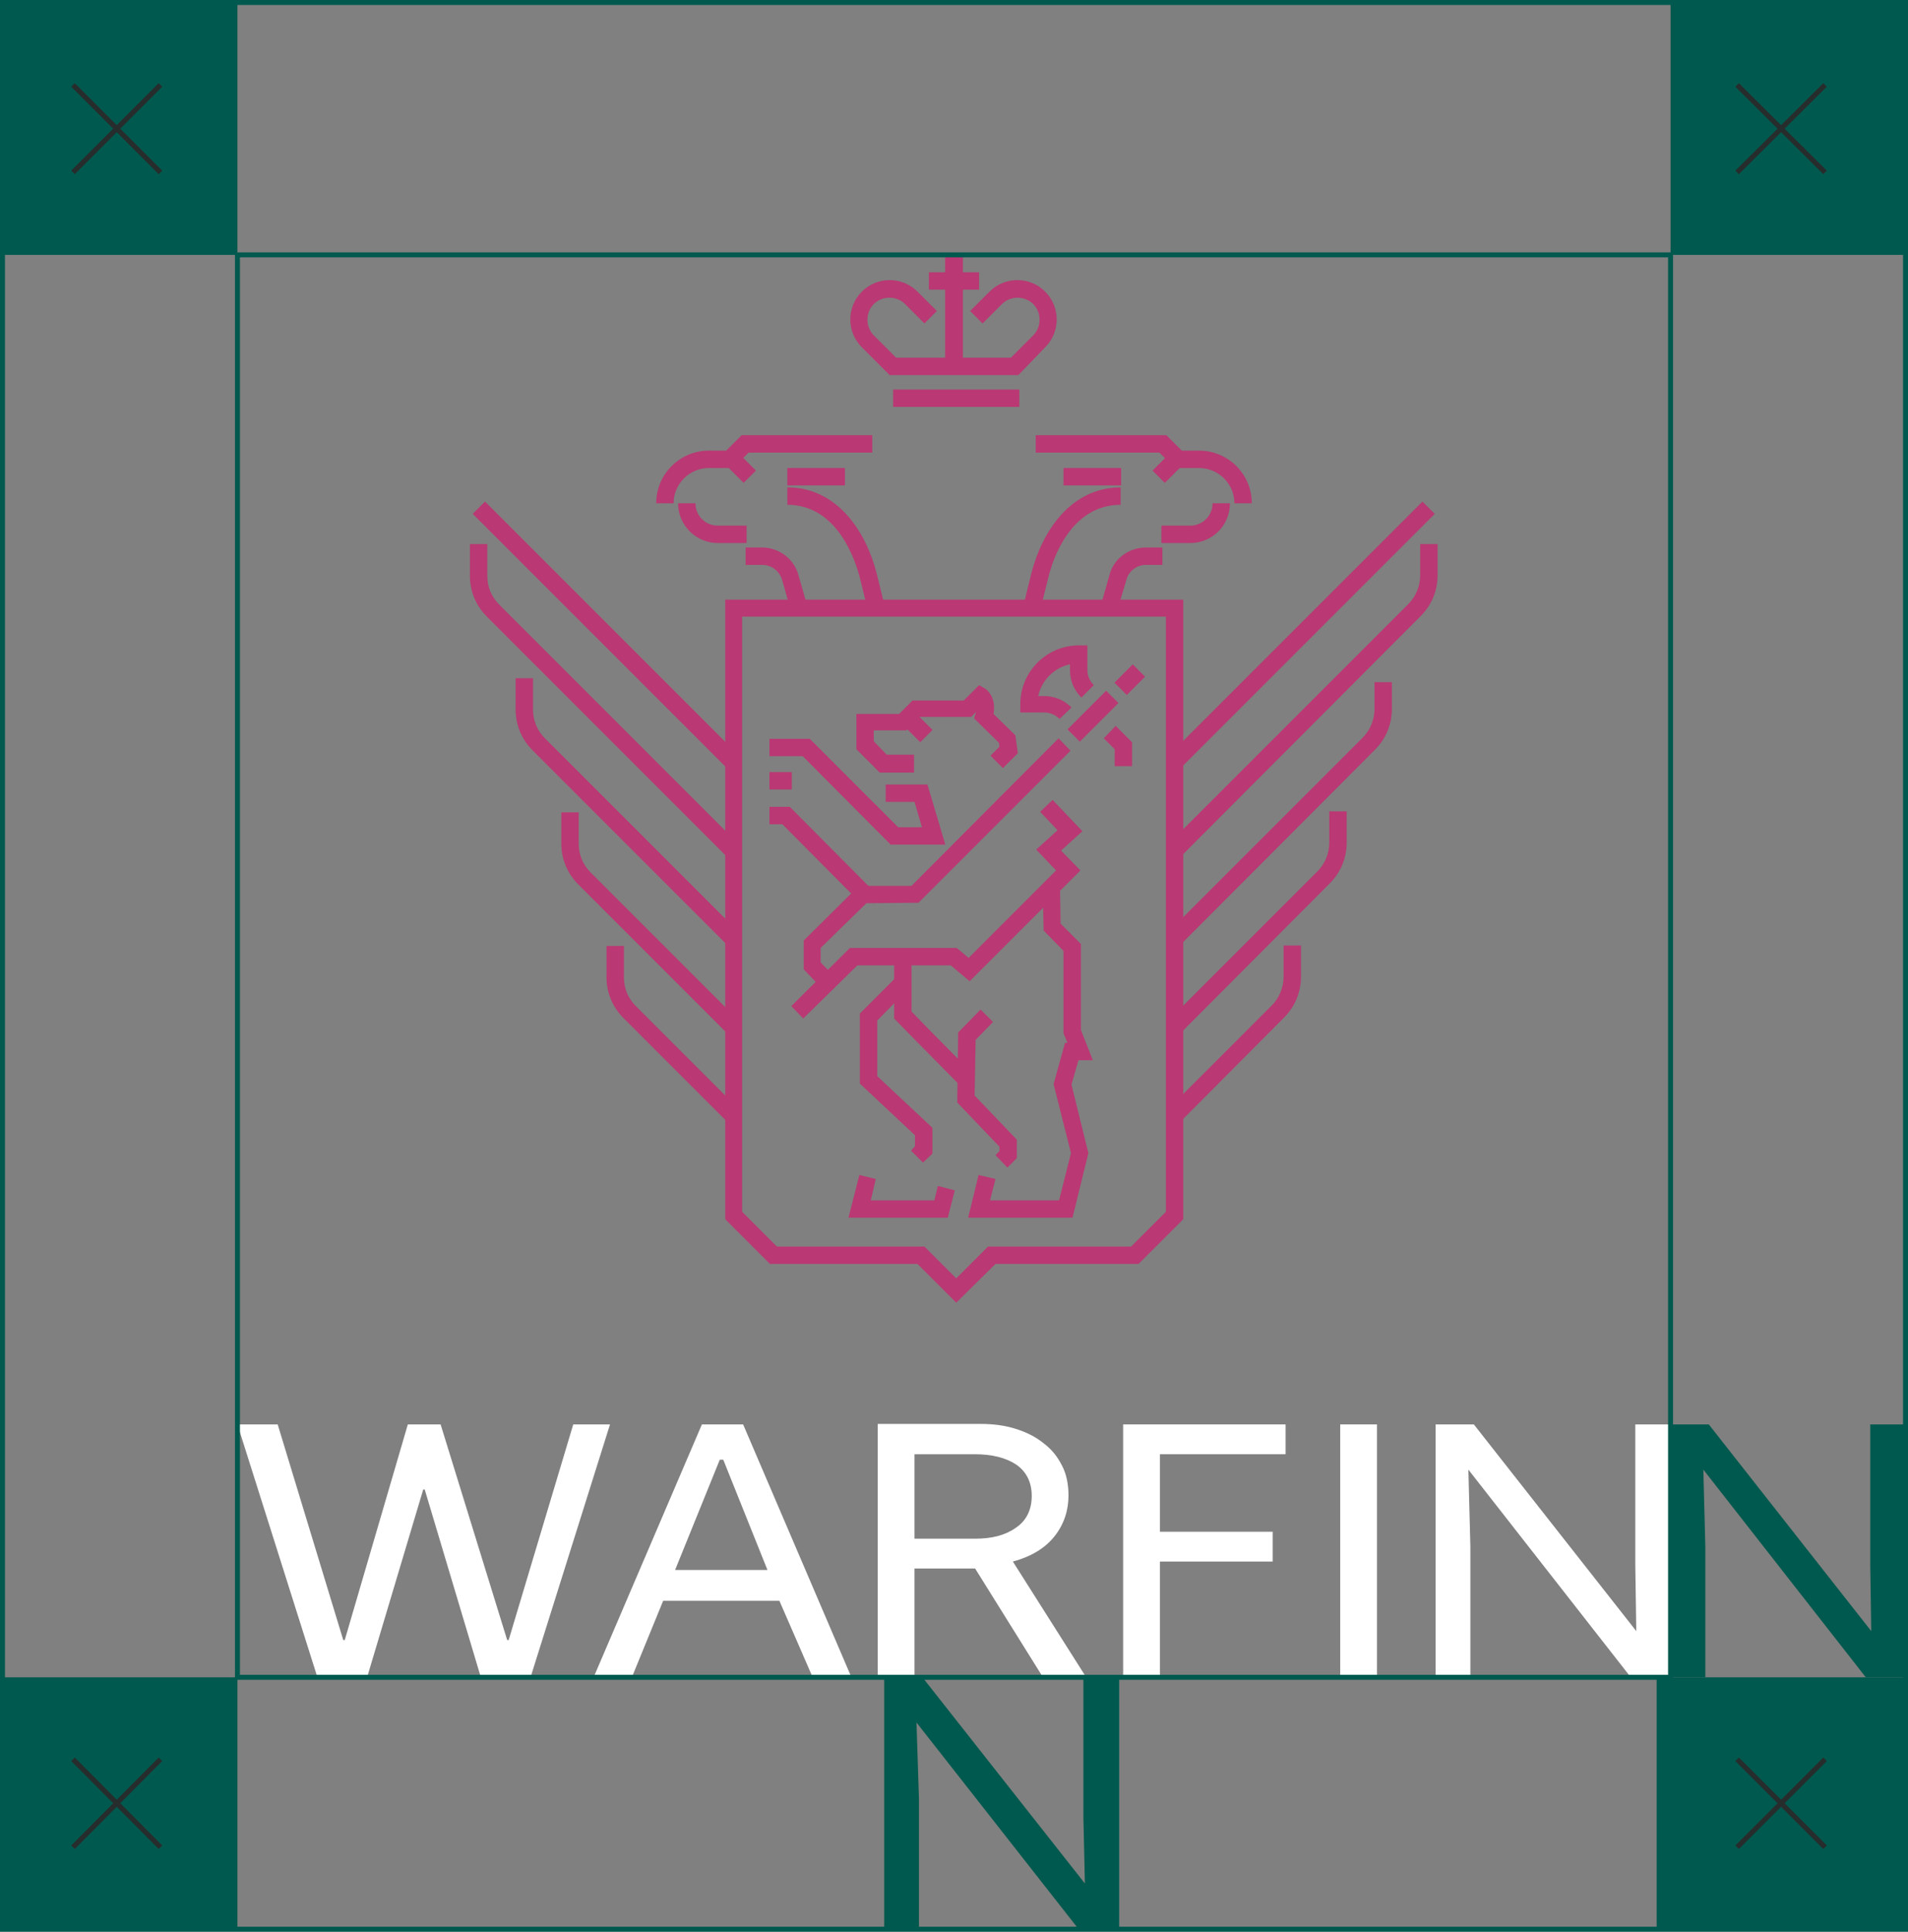 <?xml version="1.0" encoding="UTF-8"?> <!-- Generator: Adobe Illustrator 18.0.0, SVG Export Plug-In . SVG Version: 6.00 Build 0) --> <svg xmlns="http://www.w3.org/2000/svg" xmlns:xlink="http://www.w3.org/1999/xlink" id="Слой_1" x="0px" y="0px" viewBox="0 0 384.1 388.8" xml:space="preserve"><rect x="0" y="0" width="384.1" height="388.8" fill="#808080" stroke="none"/> <g> <g> <g> <path fill="none" stroke="#BA3873" stroke-width="3.8" stroke-miterlimit="10" d="M192,136.8"></path> </g> <g> <g> <g> <rect x="260.3" y="91.6" transform="matrix(0.707 0.707 -0.707 0.707 167.083 -147.839)" fill="#BA3873" width="3.5" height="72.5"></rect> </g> <g> <path fill="none" stroke="#BA3873" stroke-width="3.8" stroke-miterlimit="10" d="M287.7,102.3"></path> </g> <g> <path fill="#BA3873" d="M237.6,172.5l-2.5-2.5l48.4-48.4c1.5-1.5,2.4-3.6,2.4-5.8v-6.3h3.5v6.3c0,3.1-1.2,6-3.4,8.2 L237.6,172.5z"></path> </g> <g> <path fill="#BA3873" d="M237.6,190.2l-2.5-2.5l39.2-39.2c1.5-1.5,2.4-3.6,2.4-5.8v-5.4h3.5v5.4c0,3.1-1.2,6-3.4,8.2 L237.6,190.2z"></path> </g> <g> <path fill="#BA3873" d="M237.6,208l-2.5-2.5l30.1-30.1c1.5-1.5,2.4-3.6,2.4-5.8v-6.3h3.5v6.3c0,3.1-1.2,6-3.4,8.2L237.6,208z"></path> </g> <g> <path fill="#BA3873" d="M237.6,225.8l-2.5-2.5l20.9-20.9c1.5-1.5,2.4-3.6,2.4-5.8v-6.3h3.5v6.3c0,3.1-1.2,6-3.4,8.2 L237.6,225.8z"></path> </g> </g> <g> <g> <rect x="85.8" y="126.1" transform="matrix(0.707 0.707 -0.707 0.707 126.13 -48.866)" fill="#BA3873" width="72.5" height="3.5"></rect> </g> <g> <path fill="none" stroke="#BA3873" stroke-width="3.8" stroke-miterlimit="10" d="M96.4,102.3"></path> </g> <g> <path fill="#BA3873" d="M146.4,172.5l-48.4-48.4c-2.2-2.2-3.4-5.1-3.4-8.2v-6.4h3.5v6.4c0,2.2,0.8,4.2,2.4,5.8l48.4,48.4 L146.4,172.5z"></path> </g> <g> <path fill="#BA3873" d="M146.4,190.2L107.2,151c-2.2-2.2-3.4-5.1-3.4-8.2v-6.3h3.5v6.3c0,2.2,0.8,4.2,2.4,5.8l39.2,39.2 L146.4,190.2z"></path> </g> <g> <path fill="#BA3873" d="M146.4,208L116.4,178c-2.2-2.2-3.4-5.1-3.4-8.2v-6.3h3.5v6.3c0,2.2,0.8,4.2,2.4,5.8l30.1,30.1 L146.4,208z"></path> </g> <g> <path fill="#BA3873" d="M146.4,225.8l-20.9-20.9c-2.2-2.2-3.4-5.1-3.4-8.2v-6.3h3.5v6.3c0,2.2,0.8,4.2,2.4,5.8l20.9,20.9 L146.4,225.8z"></path> </g> </g> </g> <g> <g> <path fill="#BA3873" d="M252,101.3h-3.5c0-3.9-3.2-7.1-7.1-7.1h-4.9l-3.1-3.1h-24.9v-3.5h26.3l3.1,3.1h3.5 C247.2,90.7,252,95.4,252,101.3z"></path> </g> <g> <rect x="233.6" y="90.9" transform="matrix(0.707 0.707 -0.707 0.707 135.301 -138.876)" fill="#BA3873" width="3.5" height="5.9"></rect> </g> <g> <path fill="#BA3873" d="M239.6,109.3h-5.8v-3.5h5.8c2.5,0,4.5-2,4.5-4.5h3.5C247.6,105.8,244,109.3,239.6,109.3z"></path> </g> <g> <path fill="#BA3873" d="M224.9,122.9l-3.3-1l1.7-6c0.8-3.4,3.9-5.7,7.4-5.7h3.3v3.5h-3.3c-1.9,0-3.6,1.3-4,3.2L224.9,122.9z"></path> </g> <g> <path fill="#BA3873" d="M209.4,122.8l-3.4-0.8l1.6-6.5c2.1-8.4,7.9-17.4,18-17.4v3.5c-10.2,0-13.8,11.3-14.6,14.8L209.4,122.8z"></path> </g> <g> <path fill="none" stroke="#BA3873" stroke-width="3.8" stroke-miterlimit="10" d="M225.6,95.3"></path> </g> <g> <rect x="214.1" y="94.2" fill="#BA3873" width="11.6" height="3.5"></rect> </g> <g> <path fill="#BA3873" d="M135.6,101.3h-3.5c0-5.9,4.8-10.6,10.6-10.6h3.5l3.1-3.1h26.3v3.5h-24.9l-3.1,3.1h-4.9 C138.8,94.2,135.6,97.4,135.6,101.3z"></path> </g> <g> <rect x="145.9" y="92.1" transform="matrix(0.707 0.707 -0.707 0.707 109.962 -77.722)" fill="#BA3873" width="5.9" height="3.5"></rect> </g> <g> <path fill="#BA3873" d="M150.3,109.3h-5.8c-4.4,0-8-3.6-8-8h3.5c0,2.5,2,4.5,4.5,4.5h5.8V109.3z"></path> </g> <g> <path fill="#BA3873" d="M159.2,122.9l-1.7-6c-0.5-1.9-2.1-3.2-4.1-3.2h-3.3v-3.5h3.3c3.5,0,6.6,2.4,7.4,5.8l1.7,5.9L159.2,122.9 z"></path> </g> <g> <path fill="#BA3873" d="M174.7,122.8l-1.6-6.5c-0.9-3.5-4.5-14.7-14.6-14.7v-3.5c10.1,0,15.9,9,18,17.4l1.6,6.5L174.7,122.8z"></path> </g> <g> <path fill="none" stroke="#BA3873" stroke-width="3.8" stroke-miterlimit="10" d="M158.5,95.3"></path> </g> <g> <rect x="158.5" y="94.2" fill="#BA3873" width="11.6" height="3.5"></rect> </g> </g> <g> <g> <rect x="179.8" y="78.4" fill="#BA3873" width="25.4" height="3.5"></rect> </g> <g> <rect x="190.3" y="51.3" fill="#BA3873" width="3.5" height="22.5"></rect> </g> <g> <rect x="187" y="54.8" fill="#BA3873" width="5.1" height="3.5"></rect> </g> <g> <path fill="#BA3873" d="M205,75.5h-25.9l-5.6-5.6c-3.1-3.1-3.1-8.1,0-11.2c3.1-3.1,8.1-3.1,11.2,0l3.9,3.9l-2.5,2.5l-3.9-3.9 c-1.7-1.7-4.6-1.7-6.3,0c-1.7,1.7-1.7,4.6,0,6.3l4.5,4.5h23.1l4.5-4.5c1.7-1.7,1.7-4.6,0-6.3c-1.7-1.7-4.6-1.7-6.3,0l-3.9,3.9 l-2.5-2.5l3.9-3.9c3.1-3.1,8.1-3.1,11.2,0c3.1,3.1,3.1,8.1,0,11.2L205,75.5z"></path> </g> <g> <rect x="190.3" y="51.3" fill="#BA3873" width="3.5" height="22.5"></rect> </g> <g> <rect x="192" y="54.8" fill="#BA3873" width="5.1" height="3.5"></rect> </g> </g> <g> <g> <path fill="#BA3873" d="M184,155.5h-6.9l-4.7-4.7v-7.1h8.6l2.7-2.7H194l3.1-3.1l1.2,0.7c0.9,0.6,2.2,2.2,1.7,5.1l4.4,4.3 l0.5,3.6l-3,3l-2.5-2.5l1.8-1.8l-0.1-0.8l-5-4.9l0.3-1c0-0.1,0.1-0.2,0.1-0.3l-1,1h-10.3l-2.7,2.7h-6.6v2.2l2.6,2.7h5.5V155.5z"></path> </g> <g> <polygon fill="#BA3873" points="179.3,170 161.6,152.2 154.9,152.2 154.9,148.7 163,148.7 180.8,166.5 185.6,166.5 184.1,161.4 178.3,161.4 178.3,157.9 186.7,157.9 190.3,170 "></polygon> </g> <g> <rect x="154.9" y="155.4" fill="#BA3873" width="4.5" height="3.5"></rect> </g> <g> <polygon fill="#BA3873" points="172.4,180.9 157.5,165.9 154.9,165.9 154.9,162.4 159,162.4 174.9,178.4 "></polygon> </g> <g> <path fill="none" stroke="#BA3873" stroke-width="3.8" stroke-miterlimit="10" d="M181.9,179.7"></path> </g> <g> <path fill="none" stroke="#BA3873" stroke-width="3.8" stroke-miterlimit="10" d="M212,150.1"></path> </g> <g> <path fill="none" stroke="#BA3873" stroke-width="3.8" stroke-miterlimit="10" d="M173.6,192.6"></path> </g> <g> <polygon fill="#BA3873" points="165.4,198.9 161.8,195.1 161.8,189.3 172.9,178.3 183.5,178.3 213.1,148.6 215.5,151.1 184.9,181.7 174.4,181.8 165.2,190.8 165.2,193.7 167.9,196.5 "></polygon> </g> <g> <polygon fill="#BA3873" points="161.7,205 159.3,202.5 171.1,190.8 192.6,190.8 195,192.8 212.6,175.2 208.6,171 212.9,167.1 209.4,163.4 211.9,161 217.9,167.3 213.6,171.2 217.5,175.2 195.2,197.5 191.4,194.3 172.6,194.3 "></polygon> </g> <g> <polygon fill="#BA3873" points="192.9,218.1 184.7,209.8 180,205 180,192.6 183.5,192.6 183.5,203.6 187.1,207.3 195.3,215.6 "></polygon> </g> <g> <polygon fill="#BA3873" points="215.9,245.1 194.9,245.1 197,236.5 200.4,237.3 199.3,241.6 213.2,241.6 215.6,232.1 212.1,218.2 214.4,209.9 214.9,209.9 214.1,208 214.1,191.4 210.1,187.3 209.9,178.6 213.4,178.5 213.5,185.9 217.6,190 217.6,207.3 220,213.4 217.1,213.4 215.7,218.3 219.1,232.1 "></polygon> </g> <g> <polygon fill="#BA3873" points="202.8,235 200.4,232.5 201.2,231.7 201.2,230.8 192.7,221.9 192.9,207.8 197.4,203.2 199.9,205.7 196.4,209.3 196.2,220.5 204.7,229.4 204.7,233.1 "></polygon> </g> <g> <rect x="218.3" y="138.7" transform="matrix(0.707 0.707 -0.707 0.707 166.402 -113.371)" fill="#BA3873" width="3.5" height="11"></rect> </g> <g> <path fill="none" stroke="#BA3873" stroke-width="3.8" stroke-miterlimit="10" d="M184.7,148.3"></path> </g> <g> <path fill="none" stroke="#BA3873" stroke-width="3.8" stroke-miterlimit="10" d="M182.7,243.3"></path> </g> <g> <path fill="none" stroke="#BA3873" stroke-width="3.8" stroke-miterlimit="10" d="M184.1,237.7"></path> </g> <g> <polygon fill="#BA3873" points="190.8,245.1 170.8,245.1 173,236.5 176.3,237.3 175.3,241.6 188.1,241.6 188.8,238.7 192.2,239.6 "></polygon> </g> <g> <polygon fill="#BA3873" points="185.8,234 183.4,231.6 184.2,230.7 184.2,228.5 173.1,218.1 173.1,204 180.6,196.5 183,198.9 176.6,205.4 176.6,216.6 187.7,227 187.7,232.2 "></polygon> </g> <g> <path fill="#BA3873" d="M213.3,144.7c-0.8-0.8-1.9-1.3-3.1-1.3h-4.8v-1.7c0-6.5,5.3-11.8,11.8-11.8h1.7v4.9 c0,1.2,0.4,2.2,1.3,3.1l-2.5,2.5c-1.5-1.5-2.3-3.4-2.3-5.5v-1.2c-3.2,0.7-5.7,3.2-6.4,6.4h1.2c2.1,0,4,0.8,5.5,2.3L213.3,144.7z "></path> </g> <g> <polygon fill="#BA3873" points="227.9,154.2 224.4,154.2 224.4,150.8 222.2,148.6 224.6,146.1 227.9,149.4 "></polygon> </g> <g> <rect x="225.7" y="134.2" transform="matrix(0.707 0.707 -0.707 0.707 163.345 -120.725)" fill="#BA3873" width="3.5" height="5.2"></rect> </g> <g> <rect x="182" y="144.6" transform="matrix(0.707 0.707 -0.707 0.707 157.536 -87.739)" fill="#BA3873" width="5.3" height="3.5"></rect> </g> </g> <g> <path fill="#BA3873" d="M192.5,262.2l-7.8-7.8H155l-9-9V120.7h92.2v124.7l-9,9h-28.8L192.5,262.2z M156.4,250.9h29.7l6.4,6.4 l6.4-6.4h28.8l7-7V124.1h-85.3v119.8L156.4,250.9z"></path> </g> <g> <g> <polygon fill="#FFFFFF" points="102.1,330.1 88.7,286.7 82.1,286.7 69.4,330.1 69.1,330.1 55.9,286.7 47.8,286.7 63.9,337.6 73.9,337.6 85.2,299.8 85.5,299.8 96.8,337.6 106.8,337.6 122.8,286.7 115.4,286.7 102.4,330.1 "></polygon> </g> <g> <path fill="#FFFFFF" d="M141.3,286.7l-21.8,50.9h7.7l6.3-15.4h23.4l6.7,15.4h7.8l-21.8-50.9H141.3z M135.9,316l9-22.2h0.7 l8.9,22.2H135.9z"></path> </g> <g> <path fill="#FFFFFF" d="M184.1,315.7h12.2l13.6,21.8h8.7l-14.7-23.2c3.7-1,6.5-2.7,8.4-5.1c1.9-2.4,2.8-5.2,2.8-8.2 c0-2.2-0.4-4.3-1.3-6c-0.9-1.8-2.1-3.3-3.7-4.5c-1.6-1.3-3.4-2.2-5.6-2.9c-2.2-0.7-4.5-1-7.1-1h-20.7v50.9h7.4V315.7z M184.1,292.7h12.1c3.5,0,6.3,0.7,8.4,2.1c2,1.4,3.1,3.5,3.1,6.3c0,2.8-1.1,5-3.2,6.4c-2.1,1.5-4.8,2.2-8.2,2.2h-12.2V292.7z"></path> </g> <g> <polygon fill="#FFFFFF" points="233.5,314.3 256.2,314.3 256.2,308.3 233.5,308.3 233.5,292.7 258.8,292.7 258.8,286.7 226.1,286.7 226.1,337.6 233.5,337.6 "></polygon> </g> <g> <rect x="269.8" y="286.7" fill="#FFFFFF" width="7.4" height="50.9"></rect> </g> <g> <polygon fill="#FFFFFF" points="296.7,286.7 289,286.7 289,337.6 296,337.6 296,311.3 295.6,295.8 328.3,337.6 336.3,337.6 336.3,286.7 329.2,286.7 329.2,314.9 329.4,328.3 "></polygon> </g> </g> </g> <rect x="47.8" y="51.3" fill="none" stroke="#00594E" stroke-miterlimit="10" width="288.5" height="286.3"></rect> <rect x="0.5" y="0.5" fill="none" stroke="#00594E" stroke-miterlimit="10" width="383.1" height="387.8"></rect> <g> <g> <polygon fill="#00594E" points="344,286.7 336.3,286.7 336.3,337.6 343.3,337.6 343.3,311.3 342.9,295.8 375.6,337.6 383.6,337.6 383.6,286.7 376.5,286.7 376.5,314.9 376.7,328.3 "></polygon> </g> </g> <g> <g> <polygon fill="#00594E" points="185.7,337.6 178,337.6 178,388.5 185,388.5 185,362.2 184.5,346.7 217.3,388.5 225.3,388.5 225.3,337.6 218.1,337.6 218.1,365.8 218.4,379.1 "></polygon> </g> </g> <rect x="0.5" y="0.5" fill="#00594E" width="47.3" height="50.8"></rect> <rect x="336.3" y="0.5" fill="#00594E" width="47.3" height="50.8"></rect> <rect x="0.5" y="337.6" fill="#00594E" width="47.3" height="50.8"></rect> <rect x="333.5" y="337.6" fill="#00594E" width="50.1" height="50.8"></rect> <g> <line fill="none" stroke="#272C2C" stroke-miterlimit="10" x1="14.7" y1="17.1" x2="32.3" y2="34.7"></line> <line fill="none" stroke="#272C2C" stroke-miterlimit="10" x1="14.7" y1="34.7" x2="32.3" y2="17.1"></line> </g> <g> <line fill="none" stroke="#272C2C" stroke-miterlimit="10" x1="349.7" y1="17.1" x2="367.4" y2="34.7"></line> <line fill="none" stroke="#272C2C" stroke-miterlimit="10" x1="349.7" y1="34.7" x2="367.4" y2="17.1"></line> </g> <g> <line fill="none" stroke="#272C2C" stroke-miterlimit="10" x1="14.7" y1="354.1" x2="32.3" y2="371.8"></line> <line fill="none" stroke="#272C2C" stroke-miterlimit="10" x1="14.7" y1="371.8" x2="32.3" y2="354.1"></line> </g> <g> <line fill="none" stroke="#272C2C" stroke-miterlimit="10" x1="349.7" y1="354.1" x2="367.4" y2="371.8"></line> <line fill="none" stroke="#272C2C" stroke-miterlimit="10" x1="349.7" y1="371.8" x2="367.4" y2="354.1"></line> </g> </g> </svg> 